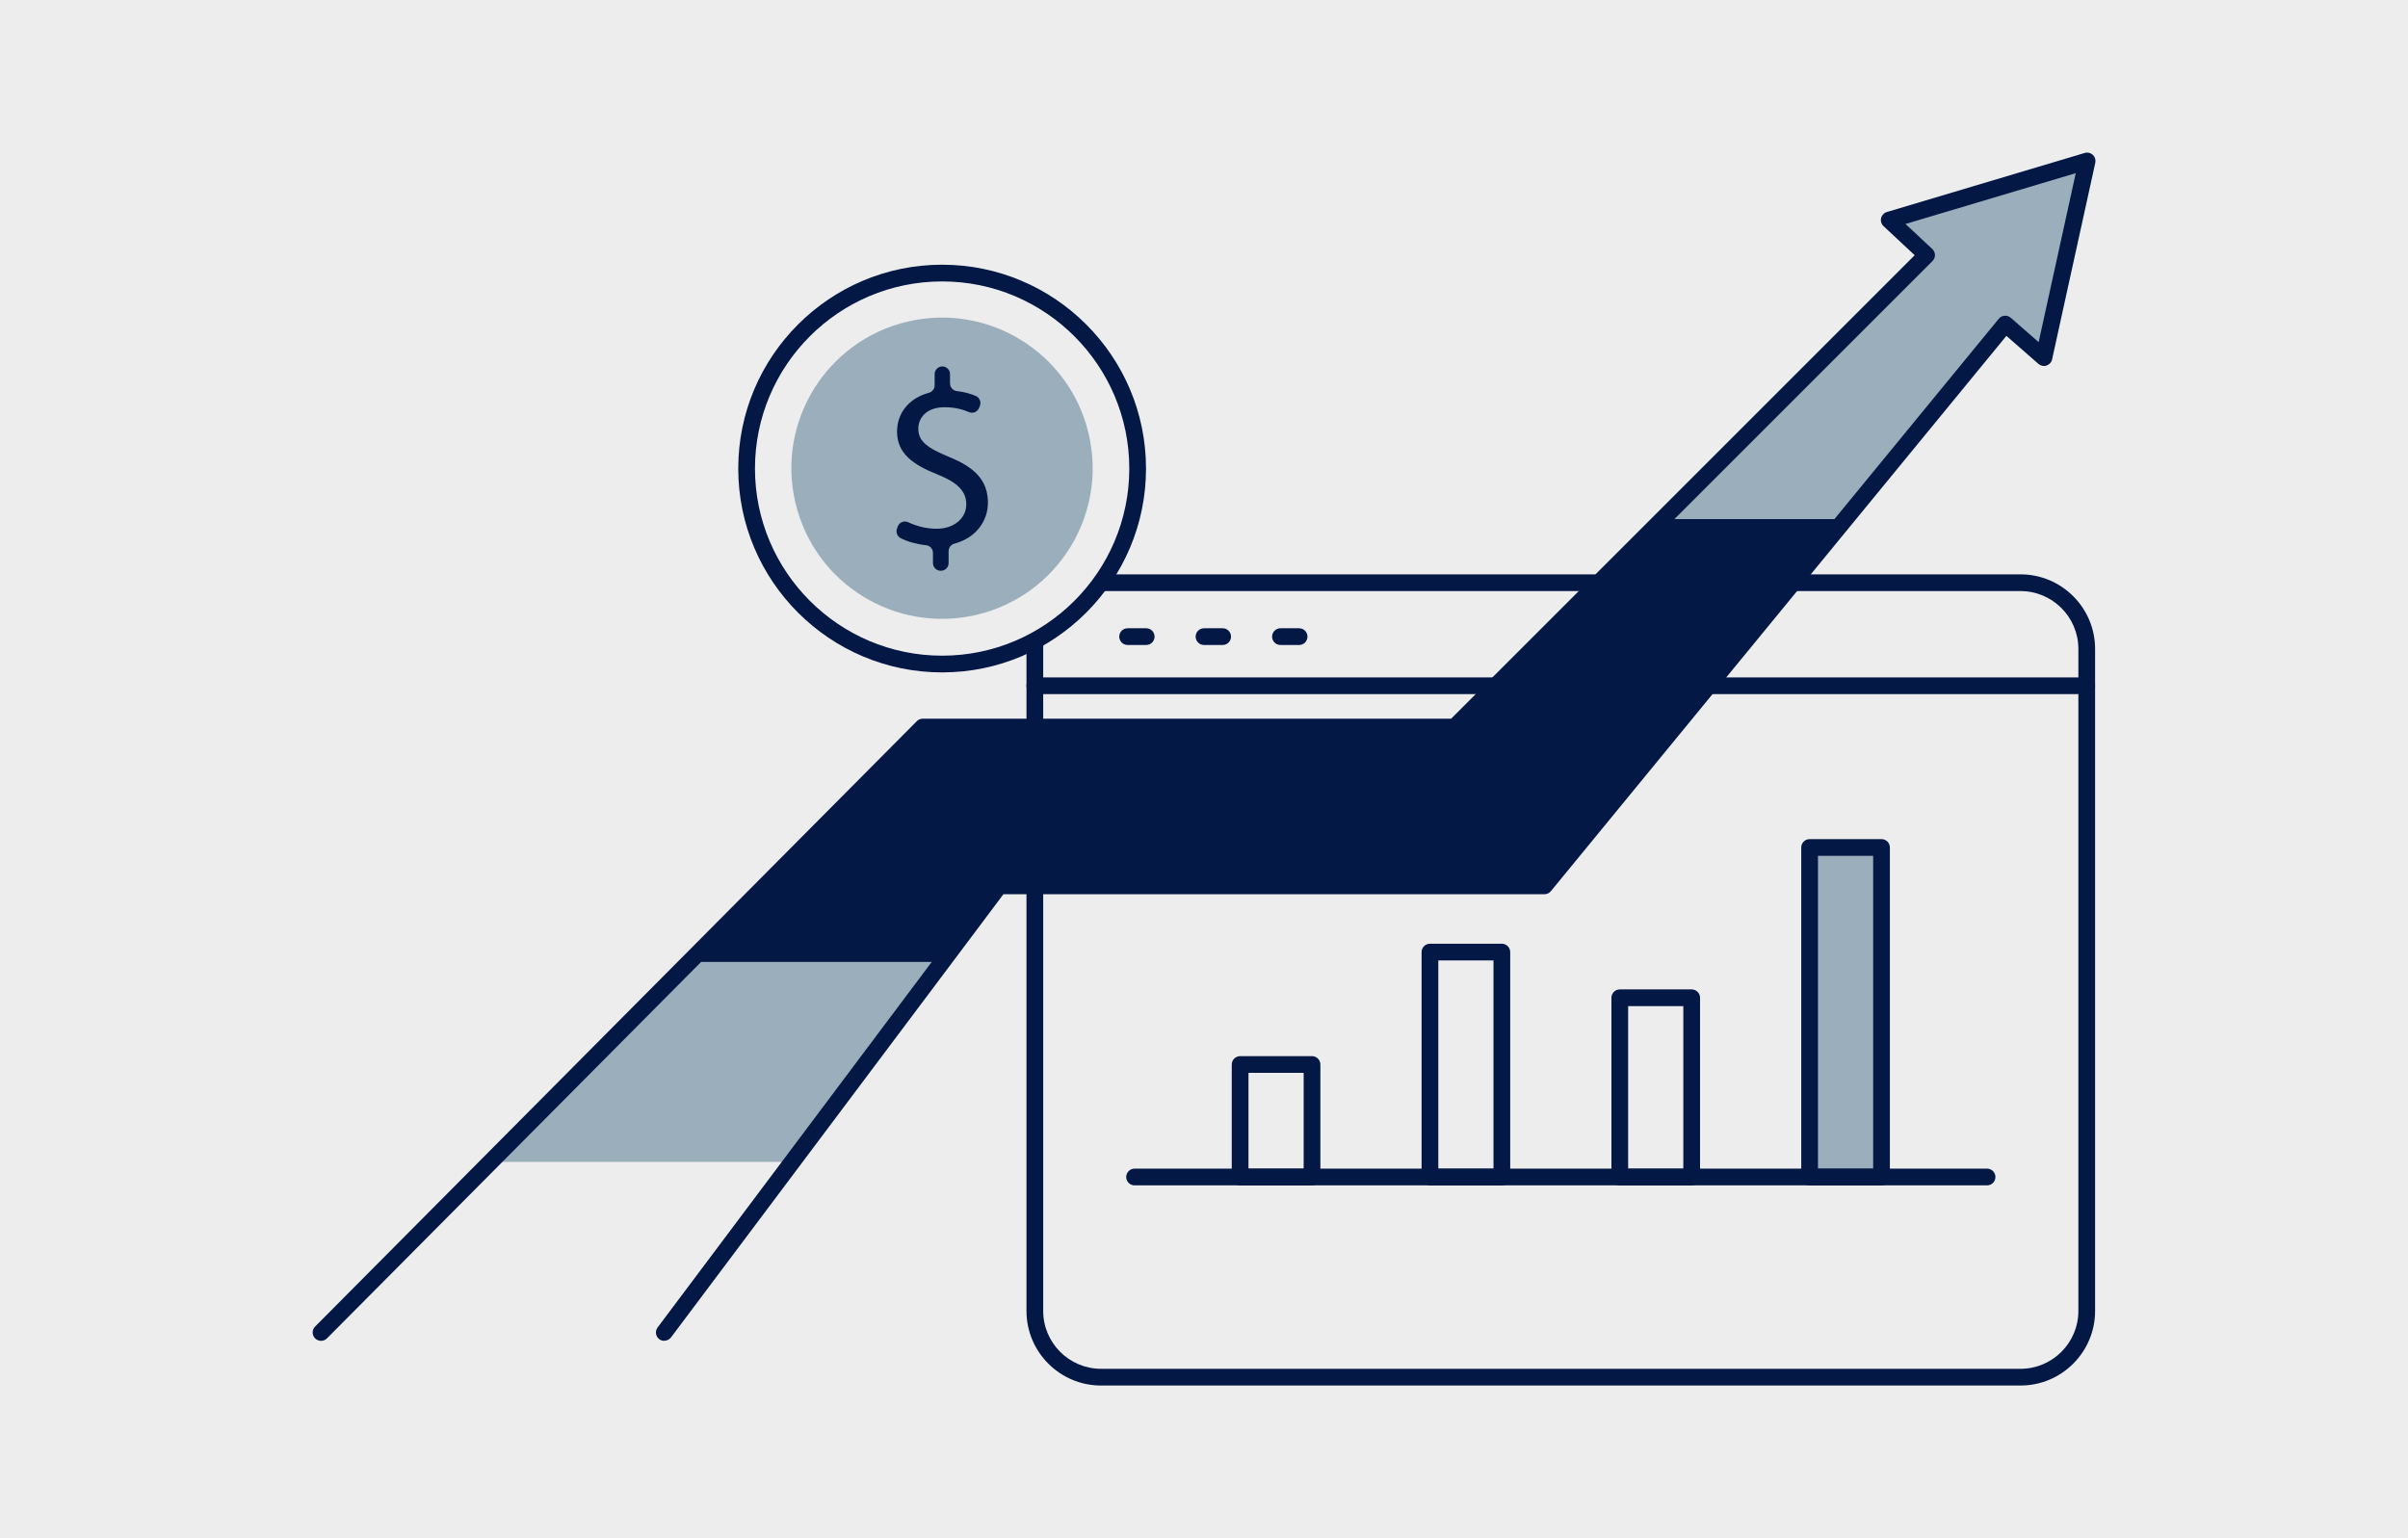 <?xml version="1.0" encoding="UTF-8"?> <svg xmlns="http://www.w3.org/2000/svg" id="Layer_1" viewBox="0 0 360 230"><defs><style>.cls-1{fill:#031844;}.cls-2{fill:#9baebc;}.cls-3{fill:#ededed;}</style></defs><rect id="bg" class="cls-3" width="360" height="230"></rect><g><g><g><path class="cls-3" d="M302.07,87.13H164.61c-5.47,0-9.9,4.43-9.9,9.9v98.99c0,5.47,4.43,9.9,9.9,9.9h137.46c5.47,0,9.9-4.43,9.9-9.9V97.03c0-5.47-4.43-9.9-9.9-9.9Z"></path><path class="cls-1" d="M302.07,207.17H164.61c-6.15,0-11.15-5-11.15-11.15V97.03c0-6.15,5-11.15,11.15-11.15h137.46c6.15,0,11.15,5,11.15,11.15v98.99c0,6.15-5,11.15-11.15,11.15ZM164.61,88.38c-4.77,0-8.65,3.88-8.65,8.65v98.99c0,4.77,3.88,8.65,8.65,8.65h137.46c4.77,0,8.65-3.88,8.65-8.65V97.03c0-4.77-3.88-8.65-8.65-8.65H164.61Z"></path><path class="cls-1" d="M311.97,103.79H154.71c-.69,0-1.25-.56-1.25-1.25s.56-1.25,1.25-1.25h157.26c.69,0,1.25,.56,1.25,1.25s-.56,1.25-1.25,1.25Z"></path><g><rect class="cls-2" x="270.54" y="126.72" width="10.75" height="49.28"></rect><path class="cls-1" d="M196.15,177.24h-10.75c-.69,0-1.25-.56-1.25-1.25v-16.82c0-.69,.56-1.25,1.25-1.25h10.75c.69,0,1.25,.56,1.25,1.25v16.82c0,.69-.56,1.25-1.25,1.25Zm-9.5-2.5h8.25v-14.32h-8.25v14.32Z"></path><path class="cls-1" d="M224.53,177.25h-10.75c-.69,0-1.25-.56-1.25-1.25v-33.64c0-.69,.56-1.25,1.25-1.25h10.75c.69,0,1.25,.56,1.25,1.25v33.64c0,.69-.56,1.25-1.25,1.25Zm-9.5-2.5h8.25v-31.14h-8.25v31.14Z"></path><path class="cls-1" d="M252.91,177.25h-10.75c-.69,0-1.25-.56-1.25-1.25v-26.81c0-.69,.56-1.25,1.25-1.25h10.75c.69,0,1.25,.56,1.25,1.25v26.81c0,.69-.56,1.25-1.25,1.25Zm-9.5-2.5h8.25v-24.31h-8.25v24.31Z"></path><path class="cls-1" d="M281.29,177.25h-10.75c-.69,0-1.25-.56-1.25-1.25v-49.28c0-.69,.56-1.25,1.25-1.25h10.75c.69,0,1.25,.56,1.25,1.25v49.28c0,.69-.56,1.25-1.25,1.25Zm-9.5-2.5h8.25v-46.78h-8.25v46.78Z"></path></g><path class="cls-1" d="M297.07,177.24h-127.45c-.69,0-1.25-.56-1.25-1.25s.56-1.25,1.25-1.25h127.45c.69,0,1.25,.56,1.25,1.25s-.56,1.25-1.25,1.25Z"></path></g><g><path class="cls-1" d="M171.36,96.44h-2.78c-.69,0-1.25-.56-1.25-1.25s.56-1.25,1.25-1.25h2.78c.69,0,1.25,.56,1.25,1.25s-.56,1.25-1.25,1.25Z"></path><path class="cls-1" d="M182.79,96.44h-2.79c-.69,0-1.25-.56-1.25-1.25s.56-1.25,1.25-1.25h2.79c.69,0,1.25,.56,1.25,1.25s-.56,1.25-1.25,1.25Z"></path><path class="cls-1" d="M194.22,96.44h-2.79c-.69,0-1.25-.56-1.25-1.25s.56-1.25,1.25-1.25h2.79c.69,0,1.25,.56,1.25,1.25s-.56,1.25-1.25,1.25Z"></path></g></g><g><circle class="cls-3" cx="140.85" cy="70.06" r="29.23"></circle><circle class="cls-2" cx="140.83" cy="70.02" r="22.52" transform="translate(-12.32 34.24) rotate(-13.29)"></circle><path class="cls-1" d="M140.85,100.54c-16.81,0-30.48-13.67-30.48-30.48s13.67-30.48,30.48-30.48,30.48,13.67,30.48,30.48-13.67,30.48-30.48,30.48Zm0-58.46c-15.43,0-27.98,12.55-27.98,27.98s12.55,27.98,27.98,27.98,27.98-12.55,27.98-27.98-12.55-27.98-27.98-27.98Z"></path><path class="cls-1" d="M141.91,68.33c-3.24-1.34-4.62-2.31-4.62-4.24,0-1.49,1.08-3.2,3.95-3.2,1.57,0,2.77,.36,3.63,.73,.6,.26,1.29-.05,1.52-.66l.11-.29c.22-.57-.05-1.22-.61-1.46-.76-.33-1.68-.6-2.82-.73-.59-.07-1.04-.55-1.04-1.15v-1.39c0-.64-.52-1.15-1.15-1.15s-1.15,.52-1.15,1.15v1.68c0,.52-.36,.98-.86,1.11-2.93,.79-4.76,2.99-4.76,5.81,0,3.24,2.35,4.95,6.14,6.44,2.75,1.12,4.21,2.38,4.21,4.43s-1.79,3.65-4.43,3.65c-1.56,0-3.04-.4-4.24-.97-.62-.29-1.35,0-1.58,.65l-.11,.31c-.2,.55,.05,1.17,.58,1.43,1.04,.52,2.38,.9,3.76,1.04,.59,.06,1.04,.55,1.04,1.14v1.53c0,.64,.52,1.15,1.15,1.15h.04c.64,0,1.15-.52,1.15-1.15v-1.79c0-.52,.36-.98,.86-1.11,3.28-.88,5.02-3.43,5.02-6.14-.02-3.32-1.95-5.26-5.79-6.82Z"></path></g><g><polygon class="cls-2" points="73.34 173.73 118.44 173.73 140.85 143.84 103.05 143.84 73.34 173.73"></polygon><polygon class="cls-1" points="217.46 108.72 137.95 108.72 103.05 143.84 140.85 143.84 149.37 132.48 230.87 132.48 275.87 77.62 248.55 77.62 217.46 108.72"></polygon><polygon class="cls-2" points="288.04 38.14 248.55 77.62 275.87 77.62 299.79 48.45 305.55 53.49 312.01 24.08 282.43 32.91 288.04 38.14"></polygon><path class="cls-1" d="M99.31,200.49c-.26,0-.52-.08-.75-.25-.55-.41-.66-1.2-.25-1.75l50.06-66.76c.24-.31,.61-.5,1-.5h80.91l68.54-83.57c.21-.26,.53-.43,.86-.45,.34-.03,.67,.08,.93,.3l4.17,3.65,5.55-25.27-25.46,7.6,4.01,3.74c.25,.23,.39,.55,.4,.89,0,.34-.13,.67-.37,.91l-70.58,70.58c-.23,.23-.55,.37-.88,.37h-78.99L48.88,200.12c-.49,.49-1.28,.49-1.77,0-.49-.49-.49-1.28,0-1.77l89.96-90.52c.23-.24,.55-.37,.89-.37h78.99l69.3-69.3-4.66-4.35c-.33-.31-.47-.76-.36-1.2,.1-.44,.43-.78,.86-.91l29.58-8.83c.42-.13,.88-.02,1.21,.28,.32,.3,.46,.75,.37,1.18l-6.46,29.41c-.09,.43-.41,.78-.83,.92s-.88,.04-1.21-.25l-4.79-4.19-68.1,83.03c-.24,.29-.59,.46-.97,.46h-80.88l-49.69,66.26c-.25,.33-.62,.5-1,.5Z"></path></g></g></svg> 
